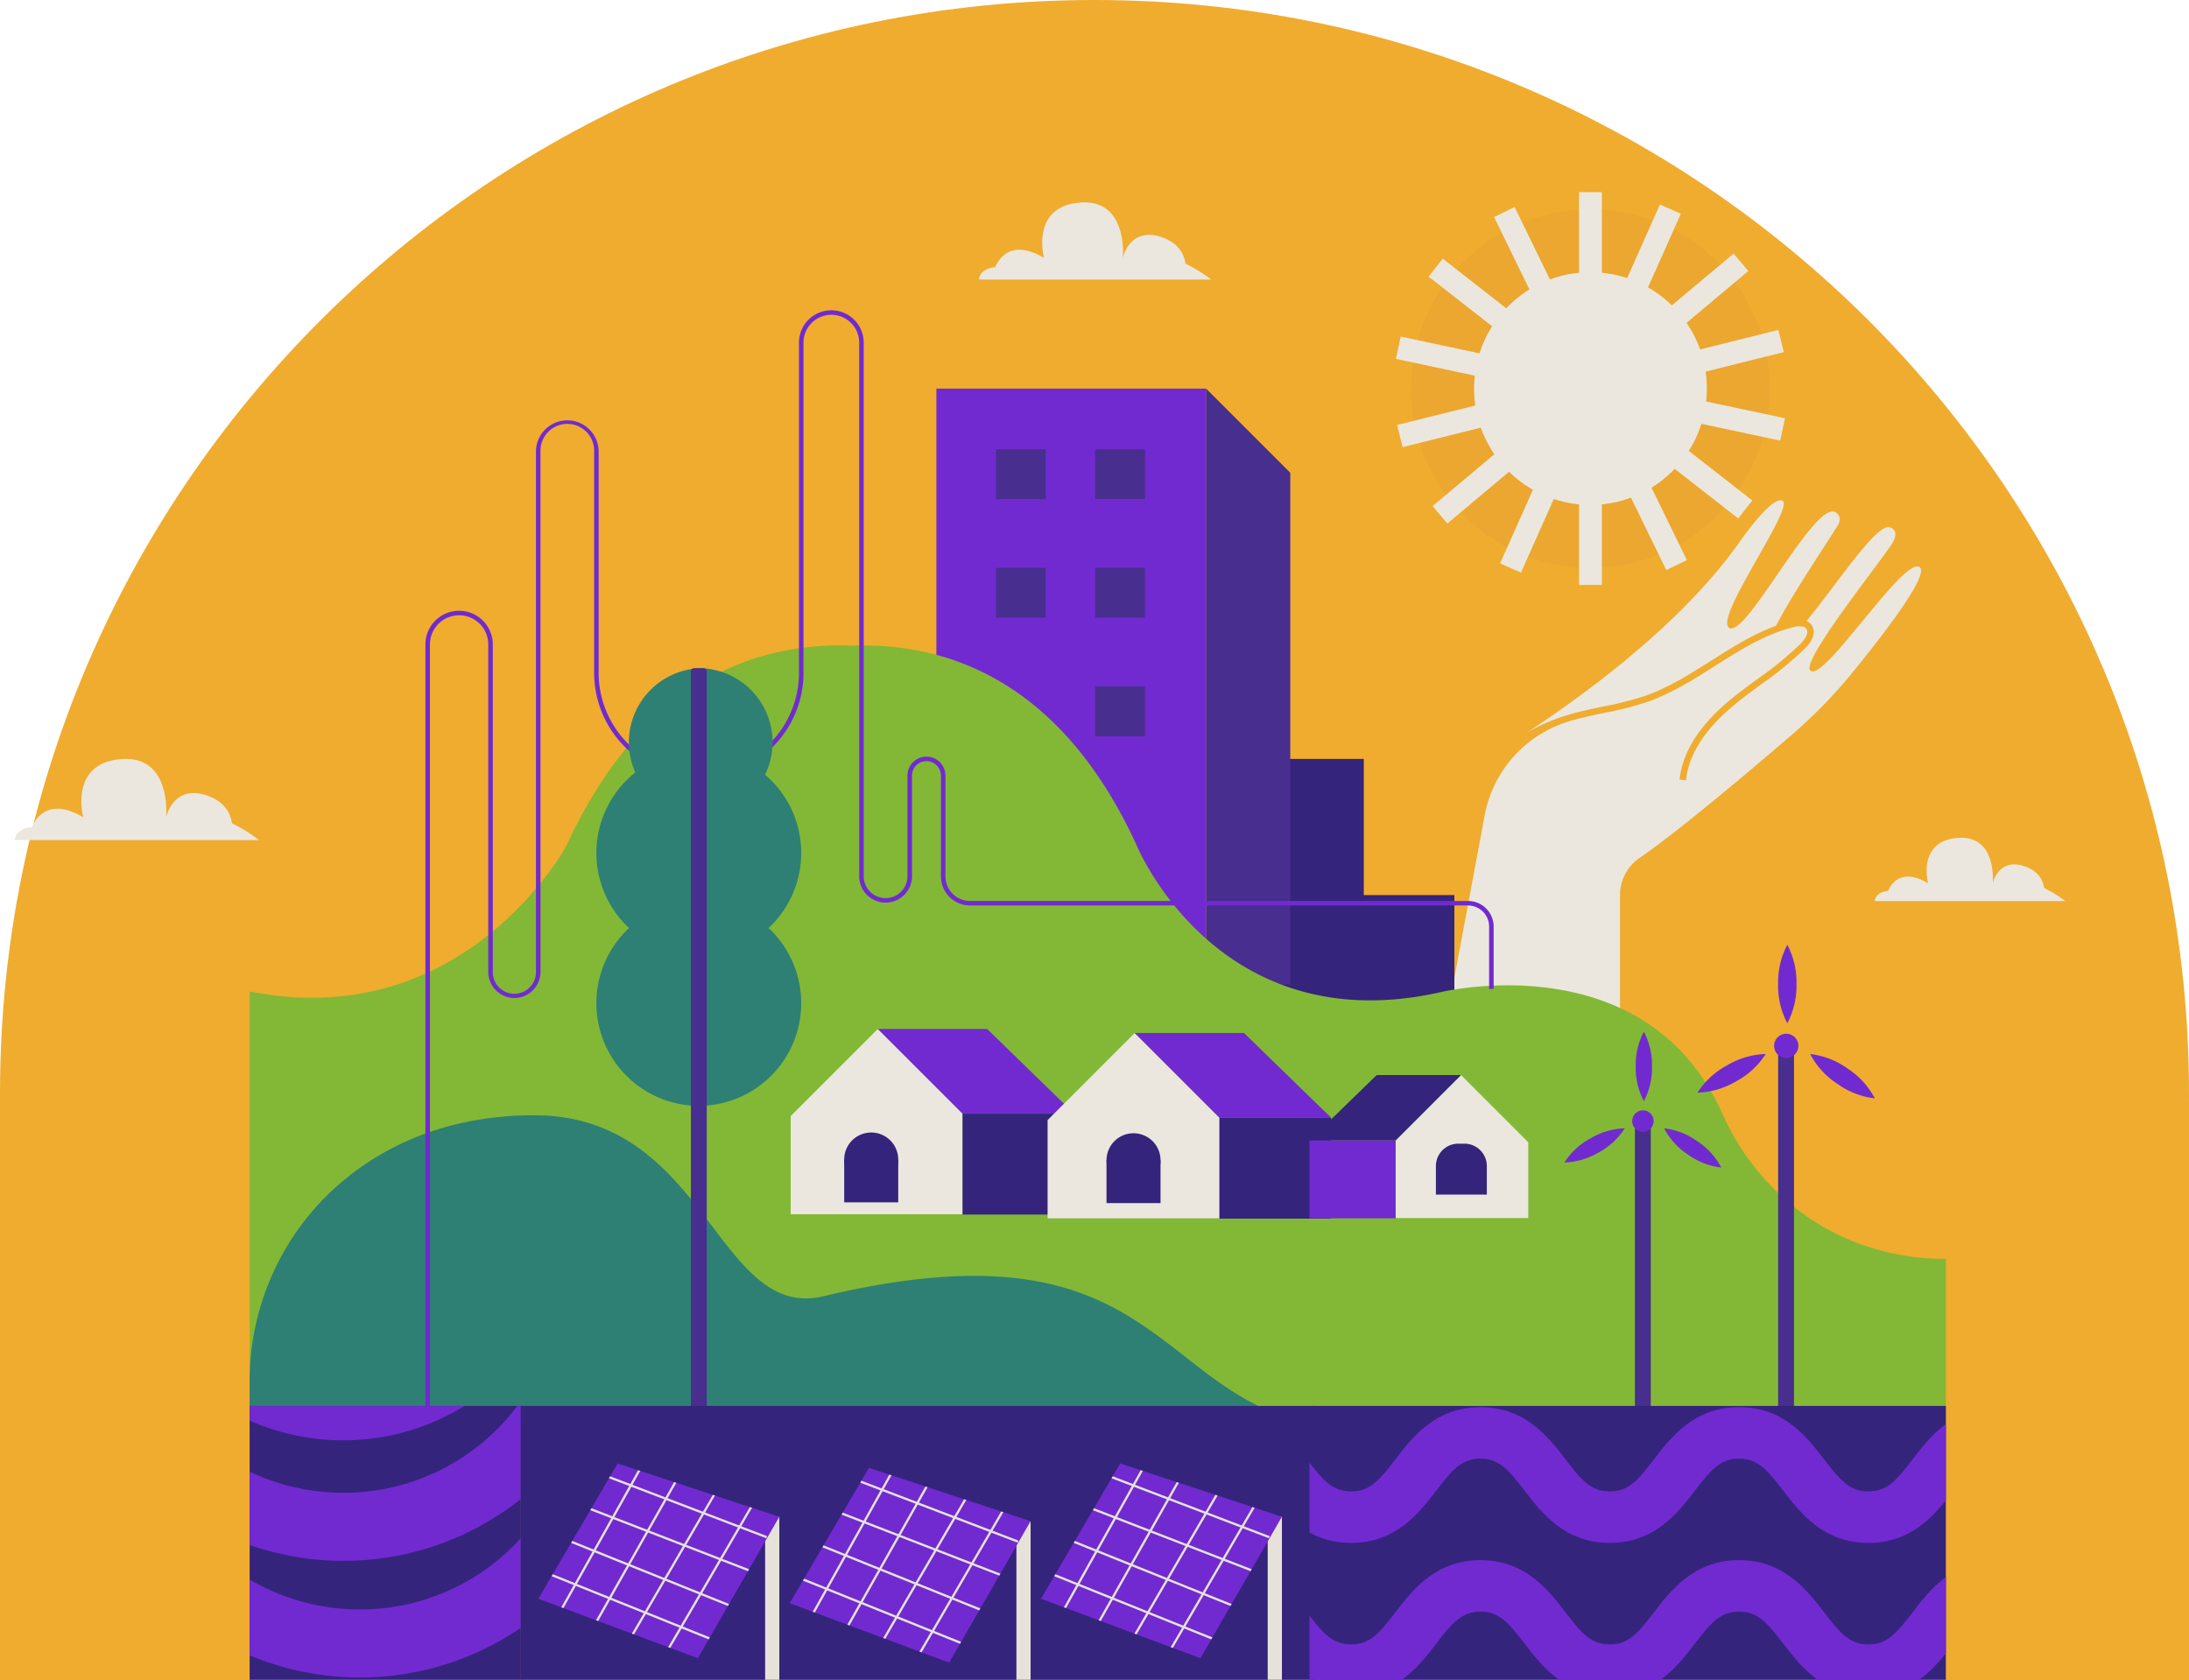 <svg xmlns="http://www.w3.org/2000/svg" xmlns:xlink="http://www.w3.org/1999/xlink" width="590" height="453" viewBox="0 0 590 453">
  <defs>
    <clipPath id="clip-path">
      <rect id="SVGID" width="457.183" height="73.826" fill="none"/>
    </clipPath>
    <clipPath id="clip-path-2">
      <path id="SVGID-2" data-name="SVGID" d="M-809.967,6085.429l42.981,16.027,21.956-38.133-43.58-14.369Z" transform="translate(809.967 -6048.954)" fill="none"/>
    </clipPath>
    <clipPath id="clip-path-3">
      <path id="SVGID-3" data-name="SVGID" d="M-722.2,6086.976-679.222,6103l21.955-38.132-43.581-14.37Z" transform="translate(722.203 -6050.5)" fill="none"/>
    </clipPath>
    <clipPath id="clip-path-5">
      <path id="SVGID-5" data-name="SVGID" d="M-634.439,6085.429l42.981,16.027,21.955-38.133-43.58-14.369Z" transform="translate(634.439 -6048.954)" fill="none"/>
    </clipPath>
    <clipPath id="clip-path-6">
      <rect id="SVGID-6" data-name="SVGID" width="73.042" height="73.826" fill="none"/>
    </clipPath>
    <clipPath id="clip-path-7">
      <rect id="SVGID-7" data-name="SVGID" width="171.53" height="73.826" fill="none"/>
    </clipPath>
  </defs>
  <g id="Grupo_724" data-name="Grupo 724" transform="translate(-340 -2945)">
    <path id="Interseção_1" data-name="Interseção 1" d="M543.967,453H0V297.113H.008C0,296.542,0,295.974,0,295.4v-1.247C.338,131.633,132.285,0,295,0,457.924,0,590,131.985,590,294.8c0,.775,0,1.542-.008,2.316H590V453Z" transform="translate(340 2945)" fill="#f0ac2f"/>
    <g id="Grupo_723" data-name="Grupo 723">
      <path id="União_25" data-name="União 25" d="M0,164.123,14.739,85.057A32.761,32.761,0,0,1,36.927,59.779l.221-.071c3.214-1,6.592-1.708,9.858-2.387a90.431,90.431,0,0,0,11.713-2.993c6.468-2.284,12.37-6.021,18.077-9.636,4.951-3.137,10.029-6.353,15.456-8.579a41.942,41.942,0,0,1,5.666-1.887,6.325,6.325,0,0,1,2.377-.21,1.713,1.713,0,0,1,1.158.621c.77,1.042-.3,2.781-1.451,3.954a94.1,94.1,0,0,1-11.687,9.58c-2.579,1.892-5.245,3.849-7.742,5.942-8.04,6.744-12.51,13.872-13.286,21.187l.861.09.873.093c.726-6.85,4.991-13.59,12.673-20.034,2.454-2.057,5.1-4,7.652-5.872a95.482,95.482,0,0,0,11.9-9.765c2.214-2.256,2.815-4.578,1.608-6.21a3.15,3.15,0,0,0-1.344-1.039C109.634,22.675,119.868,7,123.672,7.222c0,0,2.974.455,1.249,3.86-1.8,3.543-25.166,32.3-22.382,34.845,1.8,1.651,8.143-6.142,14.551-13.933,6.331-7.7,12.727-15.4,14.871-13.987,2.857,1.88-9.48,17.91-18.135,28.518A132.037,132.037,0,0,1,97.642,63.144C86.5,72.736,66.915,89.3,56.536,96.4a12.187,12.187,0,0,0-5.3,10.059v57.663ZM83.43,11.3C85.126,8.887,92.207-.913,94.946.069c3.837,1.374-18.841,32.106-14.2,34.38,2.345,1.15,7.977-7.256,13.757-15.661C100.724,9.734,107.121.682,109.77,3.567c0,0,1.43,1.136.172,3.18C106.207,12.815,97.3,25.9,93.316,33.83,87.09,36.108,81.4,39.711,75.862,43.219c-5.626,3.564-11.443,7.249-17.725,9.466A89.2,89.2,0,0,1,46.65,55.615c-3.307.688-6.728,1.4-10.023,2.43a53.244,53.244,0,0,0-10.485,4.577C39.779,53.7,67.521,33.963,83.43,11.3Z" transform="translate(725.4 3079.855)" fill="#ebe7de" stroke="rgba(0,0,0,0)" stroke-miterlimit="10" stroke-width="1"/>
      <path id="Caminho_160" data-name="Caminho 160" d="M767.255,5631.394a48.338,48.338,0,1,1-48.338-48.338,48.338,48.338,0,0,1,48.338,48.338" transform="translate(49.761 -2581.648)" fill="#eba72f"/>
      <path id="União_24" data-name="União 24" d="M49.349,105.888V84.161a31.194,31.194,0,0,1-6.811-1.442L33.7,102.562l-5.624-2.5,8.836-19.845a31.5,31.5,0,0,1-6.422-4.846L13.848,89.334,9.89,84.618,26.534,70.652a31.268,31.268,0,0,1-3.658-7.168L1.8,68.739.311,62.766l21.08-5.256a31.788,31.788,0,0,1-.139-8.047L0,44.945l1.281-6.021,21.245,4.517a31.207,31.207,0,0,1,3.4-7.29L8.81,22.775l3.79-4.851L29.723,31.3a31.528,31.528,0,0,1,6.251-5.068L26.451,6.708l5.533-2.7,9.521,19.522a31.164,31.164,0,0,1,7.843-1.8V0H55.5V21.726a31.2,31.2,0,0,1,6.811,1.442L71.151,3.326l5.624,2.5L67.939,25.675a31.5,31.5,0,0,1,6.422,4.846L91.006,16.555l3.957,4.716L78.32,35.235A31.269,31.269,0,0,1,81.979,42.4l21.074-5.254,1.489,5.973L83.464,48.378a31.783,31.783,0,0,1,.139,8.048l21.251,4.518-1.28,6.021L82.328,62.448a31.236,31.236,0,0,1-3.4,7.291l17.12,13.375-3.79,4.851L75.13,74.587a31.5,31.5,0,0,1-6.251,5.068L78.4,99.18l-5.533,2.7L63.347,82.357a31.187,31.187,0,0,1-7.843,1.8v21.726Z" transform="translate(716.251 2996.801)" fill="#ebe7de" stroke="rgba(0,0,0,0)" stroke-miterlimit="10" stroke-width="1"/>
      <path id="Caminho_162" data-name="Caminho 162" d="M621.58,5775.181h23.214v36.7h24.415v35.634H613.628v-72.333Z" transform="translate(62.79 -2625.602)" fill="#35247c"/>
      <path id="Caminho_163" data-name="Caminho 163" d="M504.67,5753.155V5645.731h72.687v156.5H504.67Z" transform="translate(87.715 -2595.986)" fill="#712ad0"/>
      <path id="Caminho_164" data-name="Caminho 164" d="M598.917,5645.731l22.692,22.692V5806.4H598.917Z" transform="translate(66.155 -2595.986)" fill="#482e8e"/>
      <rect id="Retângulo_182" data-name="Retângulo 182" width="13.426" height="13.426" transform="translate(608.438 3066.113)" fill="#482e8e"/>
      <rect id="Retângulo_183" data-name="Retângulo 183" width="13.426" height="13.426" transform="translate(635.17 3066.113)" fill="#482e8e"/>
      <rect id="Retângulo_184" data-name="Retângulo 184" width="13.426" height="13.426" transform="translate(608.438 3098.082)" fill="#482e8e"/>
      <rect id="Retângulo_185" data-name="Retângulo 185" width="13.426" height="13.426" transform="translate(635.17 3098.082)" fill="#482e8e"/>
      <rect id="Retângulo_186" data-name="Retângulo 186" width="13.426" height="13.426" transform="translate(635.17 3130.051)" fill="#482e8e"/>
      <path id="União_23" data-name="União 23" d="M0,93.293c58.263,11.483,85.47-39.449,85.47-39.449C106.2,8.687,137.535-.887,162.37.062c24.8-.884,56.021,8.768,76.687,53.79,0,0,21.6,52.963,81.536,39.722,0,0,55.556-13.889,76.389,32.739,8,17.9,23.3,31.622,42.246,36.677a63.64,63.64,0,0,0,17.955,2.364V210.09H198.014L0,210.659Z" transform="translate(407.285 3118.98)" fill="#83b836"/>
      <path id="Caminho_167" data-name="Caminho 167" d="M555.32,5983.733c-47.4-6.283-43.784-57.228-135.944-35.214-28.837,6.889-31.337-48.807-78.051-48.782-22.441.012-41.253,7.6-55.393,21.2a70.4,70.4,0,0,0-21.265,50.814v11.982Z" transform="translate(142.619 -2654.094)" fill="#2e8074"/>
      <path id="Caminho_168" data-name="Caminho 168" d="M612.794,5784.517v16.871a6.046,6.046,0,0,1,1.222-.065v-16.806a6.917,6.917,0,0,0-6.909-6.909H472.882a6.634,6.634,0,0,1-6.626-6.626v-27.162a5.12,5.12,0,0,0-10.24,0v27.123a5.894,5.894,0,0,1-11.788,0V5627.1a8.726,8.726,0,0,0-17.452,0V5716.1a26.995,26.995,0,0,1-53.99,0v-59.784a8.452,8.452,0,0,0-16.9,0v140.493a5.814,5.814,0,1,1-11.628,0v-88.349a9.083,9.083,0,1,0-18.166,0V5919.82h1.221V5708.459a7.862,7.862,0,0,1,15.724,0v88.349a7.036,7.036,0,0,0,14.071,0V5656.315a7.231,7.231,0,1,1,14.461,0V5716.1a28.216,28.216,0,0,0,56.432,0V5627.1a7.5,7.5,0,0,1,15.01,0v143.837a7.115,7.115,0,0,0,14.231,0v-27.123a3.9,3.9,0,0,1,7.8,0v27.162a7.857,7.857,0,0,0,7.848,7.848H607.107a5.694,5.694,0,0,1,5.687,5.688" transform="translate(128.568 -2589.73)" fill="#712ad0"/>
      <path id="União_22" data-name="União 22" d="M27.606,117.995h-.1A27.7,27.7,0,0,1,8.792,70.052a27.7,27.7,0,0,1,1.7-41.949A19.968,19.968,0,0,1,27.537.034V0c.2,0,.393,0,.589.009S28.517,0,28.714,0V.034A19.966,19.966,0,0,1,45.472,28.72a27.7,27.7,0,0,1,.948,41.332A27.7,27.7,0,0,1,27.7,117.994h-.1Z" transform="translate(500.742 3125.123)" fill="#2e8074"/>
      <path id="Caminho_175" data-name="Caminho 175" d="M423.143,5943.027h-4.275V5744.333a.864.864,0,0,1,.865-.864h2.546a.864.864,0,0,1,.865.864Z" transform="translate(107.343 -2618.346)" fill="#482e8e"/>
      <rect id="Retângulo_187" data-name="Retângulo 187" width="4.275" height="102.083" transform="translate(819.263 3226.986)" fill="#482e8e"/>
      <path id="União_21" data-name="União 21" d="M0,10.572A21.545,21.545,0,0,1,2.477,0,21.545,21.545,0,0,1,4.953,10.572,21.55,21.55,0,0,1,2.477,21.145,21.549,21.549,0,0,1,0,10.572Z" transform="translate(819.256 3199.697)" fill="#712ad0" stroke="rgba(0,0,0,0)" stroke-miterlimit="10" stroke-width="1"/>
      <path id="União_20" data-name="União 20" d="M17.438,11.96A21.564,21.564,0,0,1,7.319,8.023,21.562,21.562,0,0,1,0,0,21.571,21.571,0,0,1,10.12,3.938,21.555,21.555,0,0,1,17.438,11.96Z" transform="translate(827.886 3229.133)" fill="#712ad0" stroke="rgba(0,0,0,0)" stroke-miterlimit="10" stroke-width="1"/>
      <path id="União_19" data-name="União 19" d="M0,10.422A21.554,21.554,0,0,1,7.98,3.058,21.557,21.557,0,0,1,18.4,0a21.551,21.551,0,0,1-7.979,7.365A22.016,22.016,0,0,1,.138,10.424C.047,10.424,0,10.422,0,10.422Z" transform="translate(797.521 3229.133)" fill="#712ad0" stroke="rgba(0,0,0,0)" stroke-miterlimit="10" stroke-width="1"/>
      <path id="Caminho_182" data-name="Caminho 182" d="M803.974,5874.506a3.27,3.27,0,1,1-3.271-3.27,3.27,3.27,0,0,1,3.271,3.27" transform="translate(20.742 -2647.574)" fill="#712ad0"/>
      <rect id="Retângulo_188" data-name="Retângulo 188" width="4.275" height="82.162" transform="translate(780.659 3247.93)" fill="#482e8e"/>
      <path id="União_17" data-name="União 17" d="M0,9.352A19.055,19.055,0,0,1,2.191,0,19.07,19.07,0,0,1,4.381,9.352,19.071,19.071,0,0,1,2.191,18.7,19.056,19.056,0,0,1,0,9.352Z" transform="translate(780.879 3223.123)" fill="#712ad0" stroke="rgba(0,0,0,0)" stroke-miterlimit="10" stroke-width="1"/>
      <path id="União_16" data-name="União 16" d="M15.425,10.58A19.067,19.067,0,0,1,6.474,7.1,19.07,19.07,0,0,1,0,0,19.066,19.066,0,0,1,8.951,3.484,19.068,19.068,0,0,1,15.425,10.58Z" transform="translate(788.514 3249.162)" fill="#712ad0" stroke="rgba(0,0,0,0)" stroke-miterlimit="10" stroke-width="1"/>
      <path id="União_18" data-name="União 18" d="M0,9.219A19.059,19.059,0,0,1,7.058,2.705,19.068,19.068,0,0,1,16.276,0,19.057,19.057,0,0,1,9.217,6.517a19.474,19.474,0,0,1-9.1,2.7C.042,9.221,0,9.219,0,9.219Z" transform="translate(761.653 3249.162)" fill="#712ad0" stroke="rgba(0,0,0,0)" stroke-miterlimit="10" stroke-width="1"/>
      <path id="Caminho_189" data-name="Caminho 189" d="M753.621,5900.914a2.893,2.893,0,1,1-2.892-2.892,2.892,2.892,0,0,1,2.892,2.892" transform="translate(32.088 -2653.701)" fill="#712ad0"/>
      <path id="Caminho_190" data-name="Caminho 190" d="M453.753,5893.047l23.481-23.481,22.841,22.841v27.109H453.753Z" transform="translate(99.363 -2647.193)" fill="#ebe7de"/>
      <path id="Caminho_191" data-name="Caminho 191" d="M484.2,5869.565h29.458l23.481,22.841h-30.1Z" transform="translate(92.398 -2647.191)" fill="#712ad0"/>
      <rect id="Retângulo_189" data-name="Retângulo 189" width="30.099" height="27.202" transform="translate(599.438 3245.215)" fill="#35247c"/>
      <path id="Caminho_192" data-name="Caminho 192" d="M543.532,5894.465l23.481-23.481,22.841,22.841v27.109H543.532Z" transform="translate(78.825 -2647.516)" fill="#ebe7de"/>
      <path id="Caminho_193" data-name="Caminho 193" d="M573.978,5870.983h29.458l23.482,22.842h-30.1Z" transform="translate(71.86 -2647.516)" fill="#712ad0"/>
      <rect id="Retângulo_190" data-name="Retângulo 190" width="30.099" height="27.202" transform="translate(668.679 3246.309)" fill="#35247c"/>
      <path id="Caminho_194" data-name="Caminho 194" d="M700.917,5903.809l-18.123-18.123-17.628,17.628v20.923h35.751Z" transform="translate(50.999 -2650.881)" fill="#ebe7de"/>
      <path id="Caminho_195" data-name="Caminho 195" d="M675.9,5885.687H653.169l-18.123,17.628h23.23Z" transform="translate(57.89 -2650.881)" fill="#35247c"/>
      <rect id="Retângulo_191" data-name="Retângulo 191" width="23.23" height="20.995" transform="translate(692.936 3252.434)" fill="#712ad0"/>
      <path id="Caminho_196" data-name="Caminho 196" d="M487.013,5913.054a7.281,7.281,0,1,1-7.281-7.281,7.281,7.281,0,0,1,7.281,7.281" transform="translate(95.085 -2655.477)" fill="#35247c"/>
      <rect id="Retângulo_192" data-name="Retângulo 192" width="14.562" height="11.543" transform="translate(567.537 3257.578)" fill="#35247c"/>
      <path id="Caminho_197" data-name="Caminho 197" d="M578.684,5913.313a7.281,7.281,0,1,1-7.281-7.281,7.282,7.282,0,0,1,7.281,7.281" transform="translate(74.115 -2655.535)" fill="#35247c"/>
      <rect id="Retângulo_193" data-name="Retângulo 193" width="14.562" height="11.543" transform="translate(638.236 3257.779)" fill="#35247c"/>
      <path id="Caminho_198" data-name="Caminho 198" d="M692.963,5923.395H679.236v-7.685a6.043,6.043,0,0,1,6.043-6.042h1.642a6.043,6.043,0,0,1,6.043,6.042Z" transform="translate(47.781 -2656.365)" fill="#35247c"/>
      <path id="União_13" data-name="União 13" d="M0,21.884c.179-3.041,4.113-3.471,4.113-3.471l.409.027c1.275-2.905,4.934-8,13.9-2.7,0,0-3.935-14.426,10.014-15.679S40.754,15.745,40.754,15.745s1.807-8.7,10.57-6.021c5.33,1.632,6.822,5.136,7.173,7.631a43.359,43.359,0,0,1,7.311,4.53Z" transform="translate(344.021 3149.58)" fill="#ebe7de" stroke="rgba(0,0,0,0)" stroke-miterlimit="10" stroke-width="1"/>
      <path id="União_15" data-name="União 15" d="M0,17.067c.14-2.371,3.208-2.708,3.208-2.708l.32.021c.995-2.266,3.849-6.24,10.838-2.1,0,0-3.069-11.251,7.81-12.227s9.609,12.227,9.609,12.227,1.41-6.788,8.243-4.7c4.157,1.273,5.321,4.006,5.595,5.951a33.814,33.814,0,0,1,5.7,3.533Z" transform="translate(845.324 3170.836)" fill="#ebe7de" stroke="rgba(0,0,0,0)" stroke-miterlimit="10" stroke-width="1"/>
      <path id="União_14" data-name="União 14" d="M0,20.811c.171-2.891,3.912-3.3,3.912-3.3l.389.025c1.213-2.763,4.693-7.608,13.216-2.562,0,0-3.741-13.718,9.523-14.91s11.717,14.91,11.717,14.91S40.474,6.7,48.808,9.247C53.877,10.8,55.3,14.13,55.63,16.5a41.228,41.228,0,0,1,6.953,4.308Z" transform="translate(603.879 2999.555)" fill="#ebe7de" stroke="rgba(0,0,0,0)" stroke-miterlimit="10" stroke-width="1"/>
      <g id="Grupo_722" data-name="Grupo 722" transform="translate(1318.097 -2704.859)">
        <g id="Grupo_709" data-name="Grupo 709" transform="translate(-910.812 6028.859)">
          <g id="Grupo_708" data-name="Grupo 708" clip-path="url(#clip-path)">
            <rect id="Retângulo_838" data-name="Retângulo 838" width="73.042" height="80.298" transform="translate(0 -1.797)" fill="#35247c"/>
            <rect id="Retângulo_839" data-name="Retângulo 839" width="214.131" height="78.502" transform="translate(72.95 -0.001)" fill="#35247c"/>
            <rect id="Retângulo_840" data-name="Retângulo 840" width="171.53" height="78.502" transform="translate(285.952 -0.001)" fill="#35247c"/>
            <rect id="Retângulo_841" data-name="Retângulo 841" width="3.825" height="48.948" transform="translate(138.938 29.878)" fill="#e6e2d9"/>
            <rect id="Retângulo_842" data-name="Retângulo 842" width="3.825" height="48.948" transform="translate(206.669 31.153)" fill="#e6e2d9"/>
          </g>
        </g>
        <g id="Grupo_711" data-name="Grupo 711" transform="translate(-832.986 6044.367)">
          <g id="Grupo_710" data-name="Grupo 710" clip-path="url(#clip-path-2)">
            <path id="Caminho_1060" data-name="Caminho 1060" d="M-766.986,6101.457l-42.981-16.027,21.356-36.475,43.58,14.369Z" transform="translate(809.967 -6048.954)" fill="#712ad0"/>
            <rect id="Retângulo_843" data-name="Retângulo 843" width="49.434" height="0.611" transform="translate(3.808 42.996) rotate(-60.751)" fill="#e6e2d9"/>
            <rect id="Retângulo_844" data-name="Retângulo 844" width="49.169" height="0.611" transform="translate(13.636 45.619) rotate(-60.527)" fill="#e6e2d9"/>
            <rect id="Retângulo_845" data-name="Retângulo 845" width="47.425" height="0.611" transform="matrix(0.504, -0.864, 0.864, 0.504, 23.68, 48.453)" fill="#e6e2d9"/>
            <rect id="Retângulo_846" data-name="Retângulo 846" width="49.351" height="0.611" transform="matrix(0.504, -0.864, 0.864, 0.504, 32.948, 52.975)" fill="#e6e2d9"/>
            <rect id="Retângulo_847" data-name="Retângulo 847" width="0.611" height="49.434" transform="translate(15.239 2.551) rotate(-69.126)" fill="#e6e2d9"/>
            <rect id="Retângulo_848" data-name="Retângulo 848" width="0.611" height="52.696" transform="translate(10.78 11.357) rotate(-68.844)" fill="#e6e2d9"/>
            <rect id="Retângulo_849" data-name="Retângulo 849" width="0.611" height="56.826" transform="translate(3.985 19.473) rotate(-68.082)" fill="#e6e2d9"/>
            <rect id="Retângulo_850" data-name="Retângulo 850" width="0.611" height="58.152" transform="translate(1.406 29.521) rotate(-68.081)" fill="#e6e2d9"/>
          </g>
        </g>
        <g id="Grupo_713" data-name="Grupo 713" transform="translate(-765.255 6045.56)">
          <g id="Grupo_712" data-name="Grupo 712" clip-path="url(#clip-path-3)">
            <path id="Caminho_1061" data-name="Caminho 1061" d="M-679.222,6103l-42.981-16.027,21.356-36.476,43.58,14.369Z" transform="translate(722.203 -6050.5)" fill="#712ad0"/>
            <path id="Caminho_1062" data-name="Caminho 1062" d="M-716.7,6093.764l-.533-.3,24.105-43.159.533.3Z" transform="translate(721.07 -6050.456)" fill="#e6e2d9"/>
            <rect id="Retângulo_851" data-name="Retângulo 851" width="49.169" height="0.611" transform="translate(13.636 45.619) rotate(-60.527)" fill="#e6e2d9"/>
            <rect id="Retângulo_852" data-name="Retângulo 852" width="47.425" height="0.611" transform="matrix(0.504, -0.864, 0.864, 0.504, 23.679, 48.453)" fill="#e6e2d9"/>
            <rect id="Retângulo_853" data-name="Retângulo 853" width="49.351" height="0.611" transform="matrix(0.504, -0.864, 0.864, 0.504, 32.948, 52.975)" fill="#e6e2d9"/>
            <rect id="Retângulo_854" data-name="Retângulo 854" width="0.611" height="49.434" transform="translate(15.239 2.551) rotate(-69.126)" fill="#e6e2d9"/>
            <rect id="Retângulo_855" data-name="Retângulo 855" width="0.611" height="52.696" transform="translate(10.781 11.357) rotate(-68.844)" fill="#e6e2d9"/>
            <rect id="Retângulo_856" data-name="Retângulo 856" width="0.611" height="56.826" transform="translate(3.985 19.473) rotate(-68.082)" fill="#e6e2d9"/>
            <rect id="Retângulo_857" data-name="Retângulo 857" width="0.611" height="58.152" transform="translate(1.406 29.521) rotate(-68.081)" fill="#e6e2d9"/>
          </g>
        </g>
        <g id="Grupo_715" data-name="Grupo 715" transform="translate(-910.812 6028.859)">
          <g id="Grupo_714" data-name="Grupo 714" clip-path="url(#clip-path)">
            <rect id="Retângulo_858" data-name="Retângulo 858" width="3.825" height="48.948" transform="translate(274.401 29.878)" fill="#e6e2d9"/>
          </g>
        </g>
        <g id="Grupo_717" data-name="Grupo 717" transform="translate(-697.524 6044.367)">
          <g id="Grupo_716" data-name="Grupo 716" transform="translate(0)" clip-path="url(#clip-path-5)">
            <path id="Caminho_1063" data-name="Caminho 1063" d="M-591.458,6101.457l-42.981-16.027,21.356-36.475,43.58,14.369Z" transform="translate(634.439 -6048.954)" fill="#712ad0"/>
            <rect id="Retângulo_859" data-name="Retângulo 859" width="49.434" height="0.611" transform="translate(3.809 42.996) rotate(-60.752)" fill="#e6e2d9"/>
            <rect id="Retângulo_860" data-name="Retângulo 860" width="49.169" height="0.611" transform="translate(13.636 45.619) rotate(-60.527)" fill="#e6e2d9"/>
            <rect id="Retângulo_861" data-name="Retângulo 861" width="47.425" height="0.611" transform="matrix(0.504, -0.864, 0.864, 0.504, 23.68, 48.453)" fill="#e6e2d9"/>
            <rect id="Retângulo_862" data-name="Retângulo 862" width="49.351" height="0.611" transform="matrix(0.504, -0.864, 0.864, 0.504, 32.948, 52.975)" fill="#e6e2d9"/>
            <rect id="Retângulo_863" data-name="Retângulo 863" width="0.611" height="49.434" transform="translate(15.239 2.551) rotate(-69.126)" fill="#e6e2d9"/>
            <rect id="Retângulo_864" data-name="Retângulo 864" width="0.611" height="52.696" transform="translate(10.781 11.357) rotate(-68.844)" fill="#e6e2d9"/>
            <rect id="Retângulo_865" data-name="Retângulo 865" width="0.611" height="56.826" transform="translate(3.986 19.473) rotate(-68.082)" fill="#e6e2d9"/>
            <rect id="Retângulo_866" data-name="Retângulo 866" width="0.611" height="58.152" transform="translate(1.406 29.521) rotate(-68.081)" fill="#e6e2d9"/>
          </g>
        </g>
        <g id="Grupo_719" data-name="Grupo 719" transform="translate(-910.812 6028.859)">
          <g id="Grupo_718" data-name="Grupo 718" clip-path="url(#clip-path-6)">
            <path id="Caminho_1064" data-name="Caminho 1064" d="M-894.328,6013.642a62.427,62.427,0,0,1-54.951-32.657l16.121-8.732a44.092,44.092,0,0,0,59.7,17.75,43.75,43.75,0,0,0,21.239-26.175,43.752,43.752,0,0,0-3.49-33.526l16.121-8.732a61.967,61.967,0,0,1,4.942,47.484,61.97,61.97,0,0,1-30.08,37.07,62,62,0,0,1-29.6,7.519" transform="translate(919.593 -6004.369)" fill="#712ad0"/>
            <path id="Caminho_1065" data-name="Caminho 1065" d="M-897.994,6049.335A77.1,77.1,0,0,1-965.863,6009l16.121-8.733A58.763,58.763,0,0,0-898.025,6031a58.348,58.348,0,0,0,27.861-7.078,58.773,58.773,0,0,0,23.659-79.58l16.121-8.732a77.127,77.127,0,0,1-31.048,104.432,76.584,76.584,0,0,1-36.562,9.288" transform="translate(923.378 -6007.575)" fill="#712ad0"/>
            <path id="Caminho_1066" data-name="Caminho 1066" d="M-892.258,6090.076a77.1,77.1,0,0,1-67.869-40.335l16.121-8.732a58.762,58.762,0,0,0,51.718,30.736,58.346,58.346,0,0,0,27.861-7.077,58.773,58.773,0,0,0,23.659-79.579l16.121-8.733A77.128,77.128,0,0,1-855.7,6080.789a76.571,76.571,0,0,1-36.562,9.287" transform="translate(922.069 -6016.875)" fill="#712ad0"/>
          </g>
        </g>
        <g id="Grupo_721" data-name="Grupo 721" transform="translate(-625.16 6028.859)">
          <g id="Grupo_720" data-name="Grupo 720" clip-path="url(#clip-path-7)">
            <path id="Caminho_1067" data-name="Caminho 1067" d="M-327.293,6065.887c-12.137,0-18.379-8.133-22.936-14.072-4.357-5.678-6.866-8.642-11.924-8.642s-7.566,2.964-11.923,8.642c-4.557,5.938-10.8,14.072-22.936,14.072s-18.378-8.133-22.934-14.073c-4.357-5.677-6.867-8.641-11.922-8.641s-7.562,2.962-11.92,8.641c-4.556,5.94-10.8,14.073-22.932,14.073s-18.378-8.135-22.934-14.073c-4.357-5.678-6.865-8.641-11.92-8.641s-7.564,2.964-11.921,8.642c-4.556,5.938-10.8,14.072-22.932,14.072s-18.375-8.133-22.932-14.073c-4.355-5.678-6.864-8.641-11.918-8.641v-13.881c12.136,0,18.376,8.135,22.933,14.073,4.355,5.679,6.862,8.64,11.916,8.64s7.562-2.961,11.92-8.64c4.556-5.938,10.8-14.073,22.933-14.073s18.377,8.133,22.933,14.072c4.357,5.678,6.866,8.642,11.921,8.642s7.563-2.961,11.92-8.64c4.556-5.94,10.8-14.073,22.932-14.073s18.378,8.133,22.934,14.073c4.357,5.677,6.866,8.64,11.922,8.64s7.566-2.963,11.923-8.642c4.557-5.939,10.8-14.072,22.936-14.072s18.379,8.133,22.936,14.072c4.358,5.678,6.867,8.642,11.924,8.642Z" transform="translate(547.658 -6028.958)" fill="#712ad0"/>
            <path id="Caminho_1068" data-name="Caminho 1068" d="M-327.293,6119.322c-12.137,0-18.379-8.134-22.936-14.072-4.357-5.679-6.866-8.643-11.924-8.643s-7.566,2.964-11.923,8.643c-4.557,5.938-10.8,14.072-22.936,14.072s-18.378-8.134-22.934-14.073c-4.357-5.677-6.867-8.641-11.922-8.641s-7.562,2.962-11.92,8.641c-4.556,5.939-10.8,14.073-22.932,14.073s-18.378-8.135-22.934-14.073c-4.357-5.679-6.865-8.641-11.92-8.641s-7.564,2.964-11.921,8.643c-4.556,5.938-10.8,14.072-22.932,14.072s-18.375-8.134-22.932-14.073c-4.355-5.679-6.864-8.641-11.918-8.641v-13.881c12.136,0,18.376,8.135,22.933,14.074,4.355,5.678,6.862,8.641,11.916,8.641s7.562-2.962,11.92-8.641c4.556-5.938,10.8-14.074,22.933-14.074s18.377,8.134,22.933,14.072c4.357,5.679,6.866,8.643,11.921,8.643s7.563-2.962,11.92-8.641c4.556-5.94,10.8-14.074,22.932-14.074s18.378,8.134,22.934,14.074c4.357,5.677,6.866,8.641,11.922,8.641s7.566-2.963,11.923-8.643c4.557-5.938,10.8-14.072,22.936-14.072s18.379,8.134,22.936,14.072c4.358,5.679,6.867,8.643,11.924,8.643Z" transform="translate(547.658 -6041.154)" fill="#712ad0"/>
          </g>
        </g>
      </g>
    </g>
  </g>
</svg>
